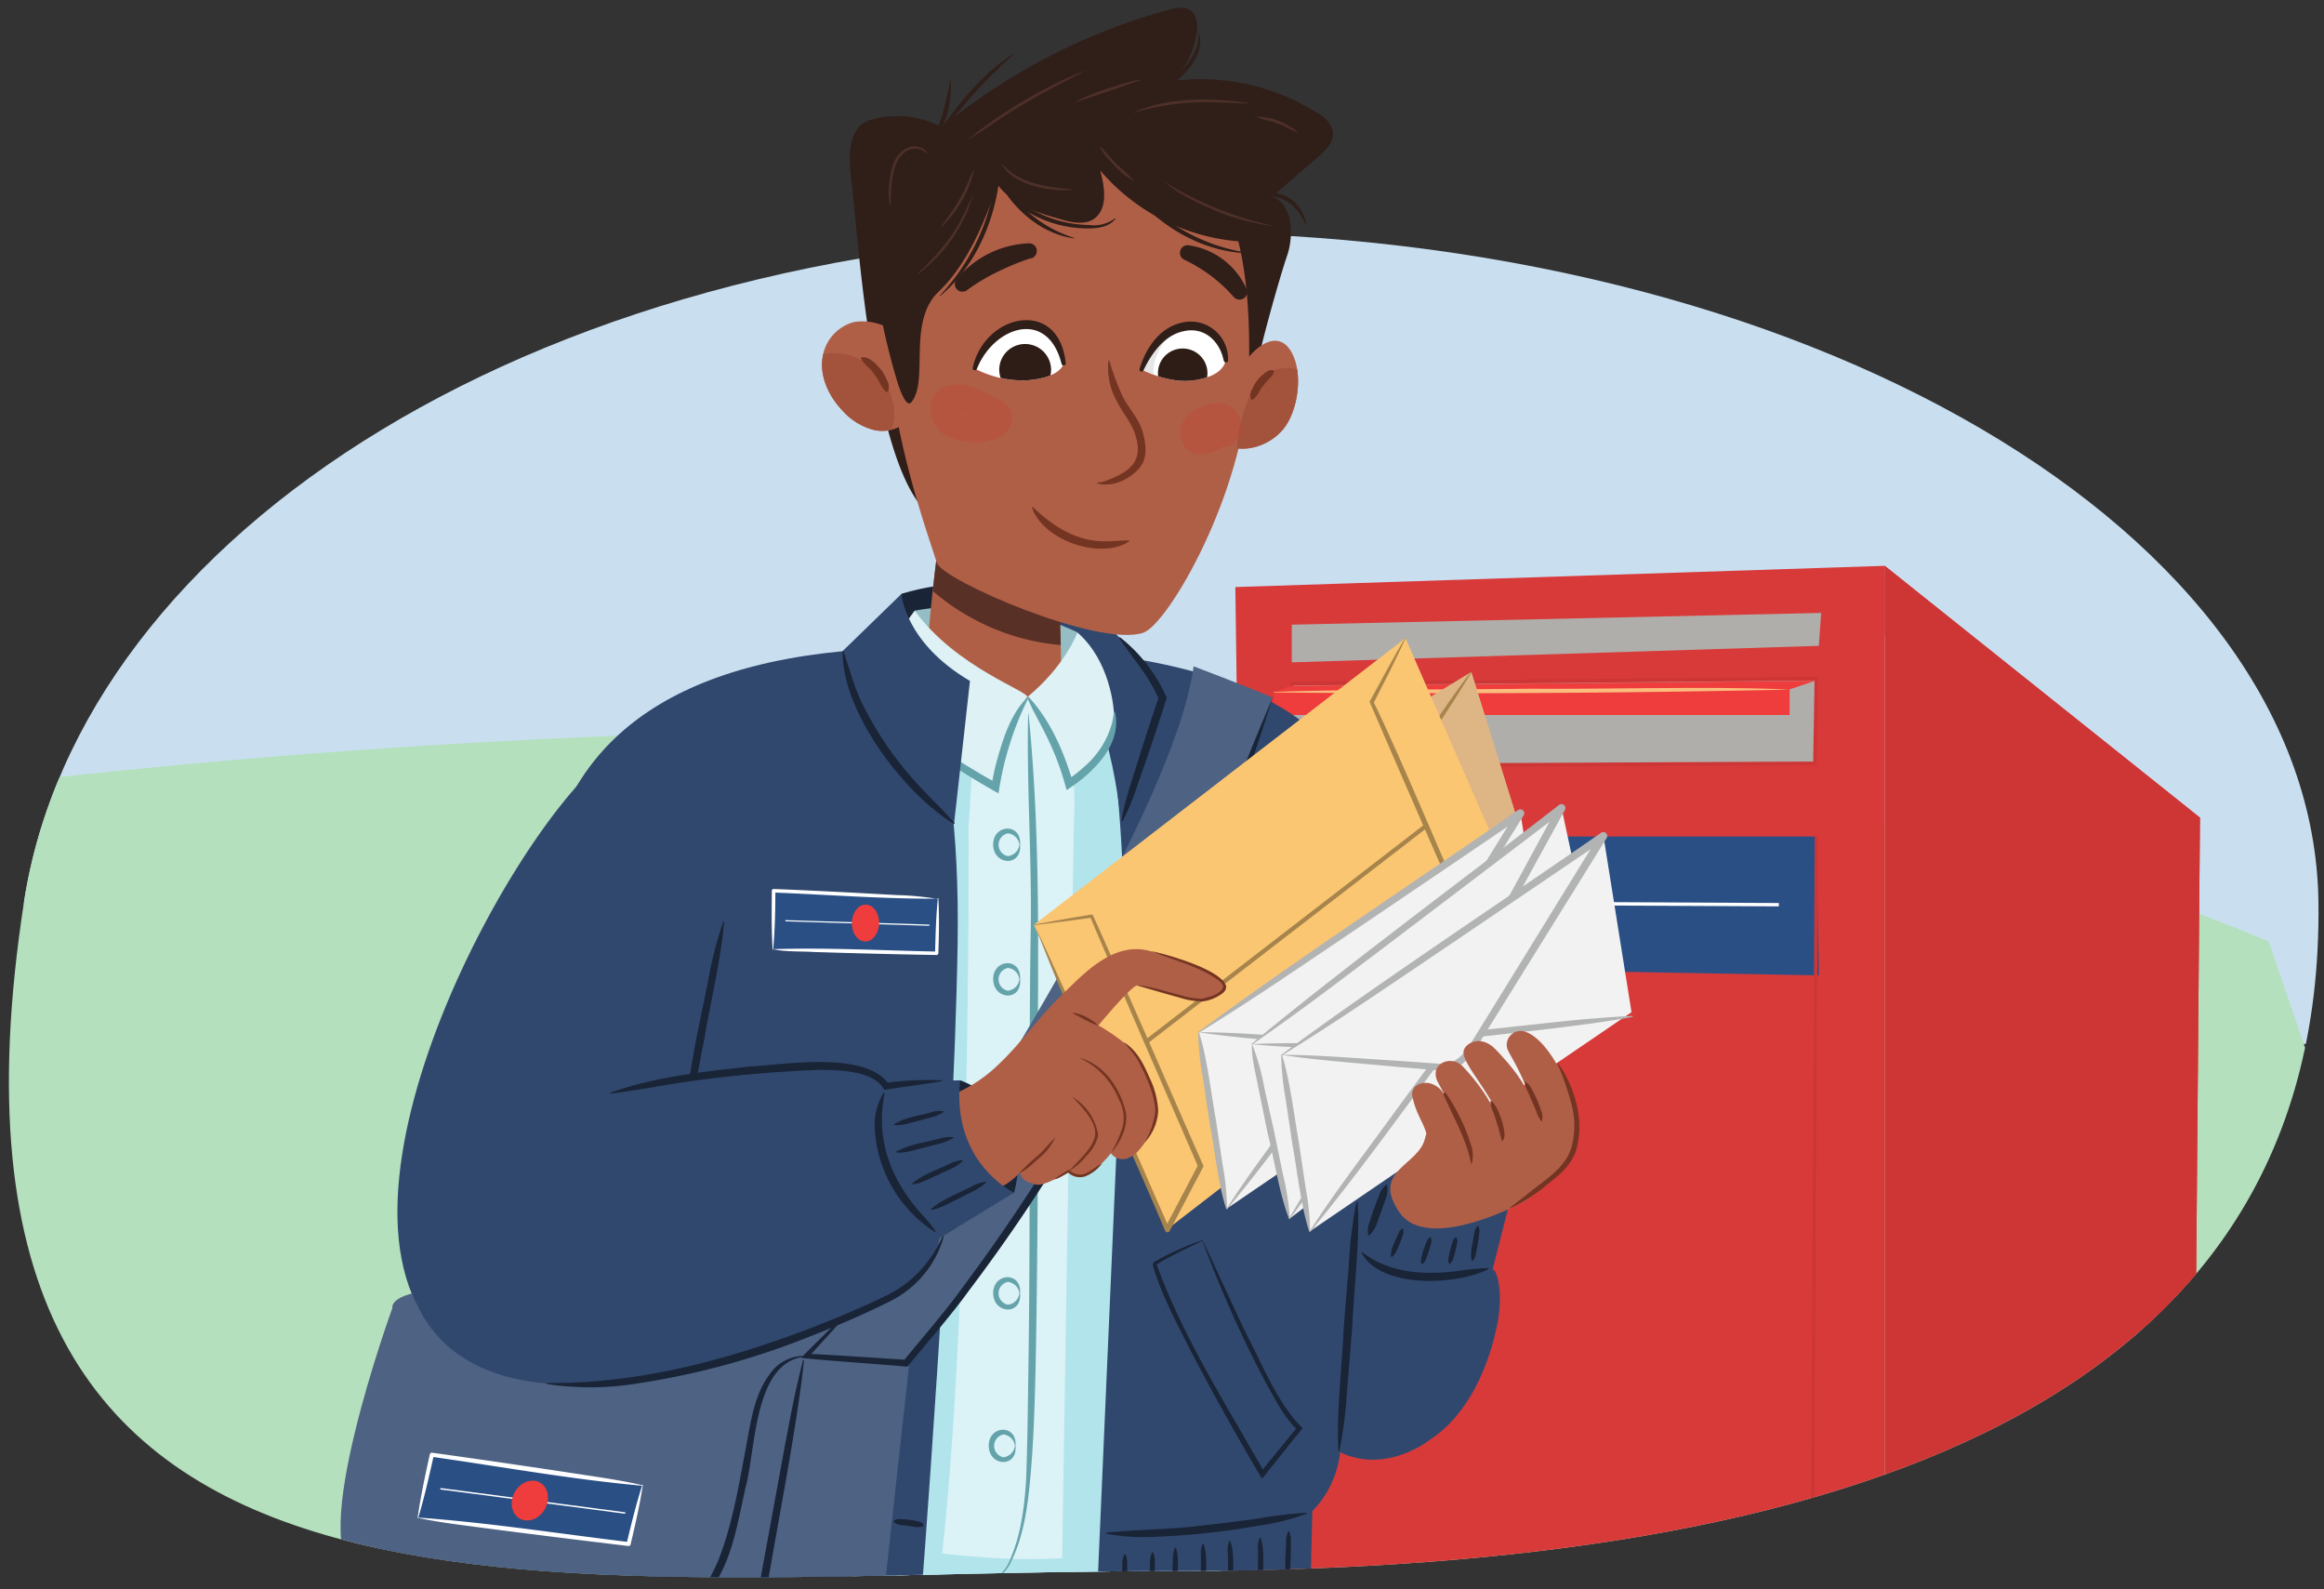 <svg xmlns="http://www.w3.org/2000/svg" xmlns:xlink="http://www.w3.org/1999/xlink" width="380" height="259.77" viewBox="0 0 380 259.77"><rect x="0" y="0" width="380" height="259.77" fill="#333333" stroke="none"/><defs><clipPath id="a"><path d="M379.09,147.41c1.14,85.55-84,109.42-187.58,109.42S-16,276.16,3.93,147.41C13.16,87.68,87.91,38,191.51,38S378.29,87,379.09,147.41Z" fill="none"/></clipPath><clipPath id="b"><path d="M100.71,316,212,317.35c-.3-18.31,1.13-63.15-5.46-79.73l-52.77,3.14.11,2.21-45.75-2.17S101.24,282.75,100.71,316Z" fill="#2e4970"/></clipPath><clipPath id="c"><path d="M215,131.39a1.56,1.56,0,0,0,.44-1.87c-7.25-16.1-16.68-22.17-59.24-22.44-39.45-.25-63,17.77-63,25.14,0,1.58,5.86,2.87,15,3.82l2.75,117.47s44.86,10.88,101.91,1.36c1.09-10.21,4.44-123.51,4.44-123.51Z" fill="#dbf2f6"/></clipPath><clipPath id="d"><path d="M172.79,89.26s.71,13.57.71,19.71-20.11,10.85-22,.78c0-6.56,2.07-21.92,2.07-21.92Z" fill="#b05f47"/></clipPath><clipPath id="e"><path d="M150.79,59.73c-.56-3.59-3.85-5.82-7-6.74a8.86,8.86,0,0,0-4.08-.36,7,7,0,0,0-5.21,5.8c-.5,3.23,1.1,6.42,3.21,8.65a10.33,10.33,0,0,0,5.14,3.2,6.11,6.11,0,0,0,5.65-1.54" fill="#b05f47"/></clipPath><clipPath id="f"><path d="M203.2,59.83c1.49-2.75,5.75-6.51,8.07-2.09,1.75,3.35,1,8.8-1,11.82-2.15,3.23-7.09,5-10.51,2.87" fill="#b05f47"/></clipPath><clipPath id="g"><path d="M159.26,60.19a17.15,17.15,0,0,0,8.47,2c3.94-.29,5.74-1.44,6.19-2.75.35-3.27-2.7-6.39-6.54-6.33C161.08,53.56,159.26,60.19,159.26,60.19Z" fill="#fff"/></clipPath><clipPath id="h"><path d="M186.64,60.42s4.51,2.38,8.62,1.75c3.76-.57,4.84-2,5.18-3.24.1-3.16-2.76-5.82-6.43-5.49C188,54.34,186.64,60.42,186.64,60.42Z" fill="#fff"/></clipPath></defs><g style="isolation:isolate"><g clip-path="url(#a)"><rect x="3.93" y="-29.07" width="398.96" height="199.74" fill="#c9dff0"/><path d="M-22.6,131.06s250-38,393.56,22.86l56.45,164.77-449.63,4.55Z" fill="#b4e0bd"/><path d="M177.73,98c-.7,0-15.4-5.44-30.33-.93-4.05,8.24-7.47,15.17-7.47,15.17s39.44,2.8,39,2.1S177.73,98,177.73,98Z" fill="#192437"/><polygon points="308.17 92.5 201.99 95.97 205.07 320.78 308.17 318.98 308.17 92.5" fill="#d83a3a"/><polygon points="211.22 102.12 297.78 100.2 297.4 105.58 211.22 108.28 211.22 102.12" fill="#b0aeaa"/><polygon points="296.78 124.8 297.01 110.94 211.22 111.77 210.97 125.21 296.78 124.8" fill="#b0aeaa"/><polygon points="297.01 136.75 211.61 136.75 211.61 157.91 297.4 159.45 297.01 136.75" fill="#294f85"/><line x1="215.84" y1="147.52" x2="290.86" y2="147.9" fill="none" stroke="#fff" stroke-miterlimit="10" stroke-width="0.55"/><circle cx="249.12" cy="147.71" r="7.12" fill="#ee3d3c"/><polygon points="308.17 92.5 308.17 318.98 358.19 318.08 359.72 133.67 308.17 92.5" fill="#ce3636"/><line x1="297.01" y1="136.75" x2="296" y2="315.86" fill="none" stroke="#ce3636" stroke-linecap="round" stroke-miterlimit="10" stroke-width="0.55" style="mix-blend-mode:multiply"/><line x1="211.22" y1="136.36" x2="211.61" y2="327.3" fill="none" stroke="#ce3636" stroke-linecap="round" stroke-miterlimit="10" stroke-width="0.55" style="mix-blend-mode:multiply"/><polygon points="296.78 124.8 297.01 110.94 211.22 111.77 210.97 125.21 296.78 124.8" fill="none" stroke="#ce3636" stroke-linecap="round" stroke-miterlimit="10" stroke-width="0.62" style="mix-blend-mode:multiply"/><polygon points="296.84 111.29 292.62 112.69 292.62 116.89 208.27 116.89 208.27 113.16 211.05 112.12 296.84 111.29" fill="#ee3d3c"/><path d="M292.62,112.73c-27.2.6-57.14.75-84.35.47a0,0,0,0,1,0-.08c12.16-.45,29.82-.38,42.17-.53,12.33.1,30.26-.43,42.18.14Z" fill="#fbbd7d"/><path d="M240,135.36c.3.47,8.36,55.2,8.36,55.2L244,207.77c.31-1.16,2.12,2.72.74,9.15-1.79,8.33-5.63,15-10.88,18.41,0,0-20.64,16.7-29.21-24.93-.59-2.88-8.76-74.67-8.76-74.67Z" fill="#31486e"/><path d="M100.71,316,212,317.35c-.3-18.31,1.13-63.15-5.46-79.73l-52.77,3.14.11,2.21-45.75-2.17S101.24,282.75,100.71,316Z" fill="#2e4970"/><g clip-path="url(#b)"><path d="M213,249.69c-3.87-1.32-8.1.8-12,1.6a109,109,0,0,1-12.68,1.81c-8.67.73-17.39.77-26.07.64s-17.64-.26-26.45-.56c-8.63-.3-17.66-1.77-26.17.48-1.48.39-1.34,2.71-.12,3.32,8.22,4.14,17.83,4.27,26.66,5.2,9,1,18,1.7,27,2.1a196.93,196.93,0,0,0,26.05-.27,130.18,130.18,0,0,0,13.15-1.79c4-.77,9-1.09,12-4.63C216.49,255.2,215.87,250.66,213,249.69Z" fill="#161f2b" opacity="0.2"/></g><path d="M215,131.39a1.56,1.56,0,0,0,.44-1.87c-7.25-16.1-16.68-22.17-59.24-22.44-39.45-.25-63,17.77-63,25.14,0,1.58,5.86,2.87,15,3.82l2.75,117.47s44.86,10.88,101.91,1.36c1.09-10.21,4.44-123.51,4.44-123.51Z" fill="#dbf2f6"/><g clip-path="url(#c)"><path d="M180.6,102l-14.2,4.85s10.37,9,9.2,27.41c0,.54-2,125.41-2,125.41l10.74-.49L188.54,121l-5.14-19.89Z" fill="#b2e4eb"/><path d="M159.77,112.72l-1.4,22.4s.46,84.71-5.14,125.54l-6.76,2.1,1.63-150.5Z" fill="#b2e4eb"/><path d="M183.92,252.38s-6.54,5.13-36.64.7l-.7,12.13,37.57-1.4Z" fill="#b2e4eb"/></g><path d="M190.1,114.12l-6.77,20.54S181.4,112.22,173.5,109c-.2-8.38,0-13.28,0-13.28S186.37,105.26,190.1,114.12Z" fill="#31486e"/><path d="M176.17,103.37a44,44,0,0,0-26.6-3.54v8.46l18.58,5.38s9.11-.87,9.11-1.65S176.17,103.37,176.17,103.37Z" fill="#94bec4"/><path d="M172.79,89.26s.71,13.57.71,19.71-20.11,10.85-22,.78c0-6.56,2.07-21.92,2.07-21.92Z" fill="#b05f47"/><g clip-path="url(#d)"><path d="M180.69,102a3,3,0,0,0-1.13-2.07,2.07,2.07,0,0,0-1.1-1.12q-4.61-2.07-9-4.46a2.29,2.29,0,0,0-.52-1.39c-.18-.23-.37-.47-.57-.7a2.2,2.2,0,0,0-1.1-2.22,33.41,33.41,0,0,1-2.87-2c-.89-.83-1.8-1.62-2.75-2.38-1.92-1.53-3.89-.11-4.16,1.72A2.74,2.74,0,0,0,155,89.85l-1.52-1a2.94,2.94,0,0,0-1.55-.56c-2.24-1.5-5.56,1.83-3.62,4.08a37.21,37.21,0,0,0,16,11.1,36.51,36.51,0,0,0,9.33,2l.71,0c1.15.26,2.31.48,3.5.63A2.93,2.93,0,0,0,180.69,102Z" fill="#593025"/></g><polygon points="240.56 109.85 256.75 161.73 191.3 201.68 175.12 149.8 240.56 109.85" fill="#deb685"/><line x1="187.24" y1="173.28" x2="243.51" y2="138.93" fill="#fbc672" stroke="#a7844c" stroke-miterlimit="10" stroke-width="0.7"/><polyline points="175.12 149.8 191.3 201.68 197.87 191.94 184.59 149.39 175.12 149.8" fill="#fbc672"/><path d="M175.17,149.78c5,14.59,11.79,36.87,16.53,51.78l-.74-.11,6.56-9.74-.05.35c-3.88-12.57-9.41-30.17-13.12-42.59l.25.18q-4.74.14-9.48.2c-.06,0-.07-.1,0-.1,3.15-.23,6.31-.44,9.46-.62a.26.26,0,0,1,.26.18c4,12.26,9.47,30,13.42,42.51a.43.43,0,0,1,0,.35l-6.56,9.74a.42.42,0,0,1-.74-.1c-4.47-15-12-37.38-15.74-52Z" fill="#a7844c"/><polyline points="256.75 161.73 247.28 162.14 234 119.59 240.56 109.85" fill="#deb685"/><path d="M256.75,161.78c-3.23.35-6.48.53-9.72.72l-.08-.26c-3.4-10.67-10.07-32-13.34-42.71,2-2.86,4.77-7,6.91-9.71l.09.06c-1,1.69-2.05,3.34-3.1,5l-3.21,4.91c3.24,8.87,10.08,32.14,13.3,42.25l-.34-.24c2.93,0,6.81-.38,9.49,0Z" fill="#a7844c"/><path d="M178.38,106.76s5.51,11.49,5.51,51l-4.6,105.16s23.51.73,35-3.62l.29-12.25a16.4,16.4,0,0,0,4.55-9.6c3.41-31.29,7.77-101.16.59-111.56C219.74,125.89,214.47,110.49,178.38,106.76Z" fill="#31486e"/><path d="M183.13,104.18a25.55,25.55,0,0,1,7.65,9.91q-1.65,5.18-3.41,10.32l-1.74,5a35.77,35.77,0,0,1-2.1,4.9l-.16-.05c.41-3.07,1.91-7.27,2.82-10.26,1.07-3.38,2.16-6.74,3.3-10.1l0,.45c-1.5-3.74-4.31-6.69-6.5-10.08l.12-.11Z" fill="#192437"/><polygon points="237.97 144.84 187.36 183.47 176.97 158.45 227.59 119.83 237.97 144.84" fill="#f2f2f2"/><path d="M187.3,183.49c-2.13-3.33-4-8.7-5.64-12.32l-2.53-6.28c-.78-2.1-1.91-4.29-2.17-6.49a32.07,32.07,0,0,1,3,6.12l2.66,6.23,2.54,6.28a37.33,37.33,0,0,1,2.21,6.41c0,.07-.09.11-.12.05Z" fill="#b2b3b3"/><path d="M238.25,145.53c-8.82,2.53-21.89,5.05-31,7.11l.35-.24c-1.63,2.63-3.32,5.22-5,7.83-4.89,7.54-10,16-15.26,23.27,0,.07-.15,0-.11-.07,2.94-5.45,6.28-10.66,9.56-15.9l4.92-7.86c1.65-2.62,3.27-5.25,4.94-7.85a.54.54,0,0,1,.35-.24l15.54-3.26c5.18-1.09,10.35-2.21,15.61-2.92.08,0,.11.11,0,.13Z" fill="#b2b3b3"/><path d="M177,158.45l50.62-38.62L210.8,153.2a6.18,6.18,0,0,1-4.88,3.67L177,158.45" fill="#f2f2f2"/><path d="M176.93,158.39c14.19-11.76,35.51-27.61,50.28-39.07a.63.63,0,0,1,.94.79l-16.4,32.46c-1.07,2.55-3.38,5-6.38,4.88-9.19.39-19.39,1.16-28.47,1,9-1.12,19.24-1.5,28.41-2.1,2.63.09,4.46-2,5.42-4.29L227,119.54l.94.79c-8.94,6.8-29.36,22.33-38.06,28.84q-6.37,4.77-12.89,9.35c-.07,0-.17-.07-.09-.13Z" fill="#b2b3b3"/><path d="M162.57,128.67s1.16-8.87,5.36-14.7c.61-.85-11.6-4.8-18.36-14.14,0,0-5.13,6.13-5.2,13.9C144.37,113.73,142.73,117.47,162.57,128.67Z" fill="#def1f5"/><path d="M151.35,121.34c4.11,2,7.74,4.63,11.77,6.75l-1,.49a33.76,33.76,0,0,1,.8-3.93c1.06-3.81,2.27-7.88,5.15-10.73l.13.09a51.37,51.37,0,0,0-4.93,15.7c-2.25-1.28-4.49-2.59-6.67-4a24.6,24.6,0,0,1-5.37-4.24l.09-.12Z" fill="#65a3ab"/><path d="M168.17,116.68c2.41,23.74,1.27,47.78,1.54,71.59-.06,11.94-.15,23.88-.39,35.82-.15,6-.32,11.94-.89,17.89-.42,4.46-1.05,9-3,13.11a6.79,6.79,0,0,1-3,3.31l-.06-.15a6.5,6.5,0,0,0,2.79-3.29c1.79-4.08,2.34-8.6,2.62-13,.23-5.95.28-11.91.37-17.87.18-11.93.21-23.87.2-35.8,0-10.29,0-25.63.18-35.8.23-11.83-.7-24.23-.41-35.79Z" fill="#65a3ab"/><path d="M147.64,105.91s9.56,9.22,8.94,48.43-6.22,110.44-6.22,110.44-33-1.24-47-6.22c0,0-18.38-96.65-14-117.18S110.3,106.66,147.64,105.91Z" fill="#31486e"/><path d="M99.31,123.67C82.37,137,48.4,201.31,74.53,220.92S142,130.64,142,130.64,116.25,110.39,99.31,123.67Z" fill="#31486e"/><path d="M147.4,97.09s.47,7.93,11.2,14.23L156,134.66s-16.33-12.6-18.2-28.24Z" fill="#31486e"/><path d="M156,134.72c-8.24-5.06-18.35-18.31-18.23-28.29l.16,0c.91,2.75,1.62,5.43,2.77,8a56,56,0,0,0,9.52,13.95c1.91,2.12,4,4,5.88,6.21l-.1.13Z" fill="#192437"/><polygon points="149.5 215.39 140.01 301.62 117.48 301.41 54.41 292.85 69 209.79 149.5 215.39" fill="#4e6283"/><path d="M139.17,214c.23-.7,52.23-76.37,56-105.07,0,0,7.27,2.74,12.87,5.07,0,0-20.93,64.54-59.9,108.87l-16.33-1.17Z" fill="#4e6283"/><path d="M208.08,114c-6,20-14.91,39-24.56,57.46a286.86,286.86,0,0,1-25.14,39.6c-2.68,3.74-7.08,8.79-10,12.37-4.89-.45-11.77-.87-16.6-1.37l-.81-.08c2.37-2.39,5.71-5.66,8.18-8.05l.11.11c-2.05,2.3-5.1,5.67-7.18,7.91l-.25-.64c2.73.12,5.45.29,8.18.46l8.17.53-.46.18c2.88-3.51,7.17-8.48,9.76-12.13a299.69,299.69,0,0,0,21.22-32.66c6.28-11.28,12.23-23,17.42-34.86,4.29-9.39,8-19.64,12-28.83Z" fill="#192437"/><polygon points="126.38 155.21 153.18 155.85 153.39 146.87 126.49 145.57 126.38 155.21" fill="#294f85"/><path d="M126.38,155.17c8.8-.29,18,.22,26.81.39l-.3.28c.09-3,.15-6,.46-9a0,0,0,0,1,.08,0c.17,3,.1,6,0,9a.29.29,0,0,1-.3.28c-6.45-.1-13.61-.29-20.1-.49-2.15-.14-4.78,0-6.69-.48Z" fill="#fff"/><path d="M131.37,221.73s-5.84-.47-7.94,10-4.2,29.17-11.43,30.34S67.43,260.46,58.56,257s5.6-43.17,5.6-43.17-.93-3.5,13.3-3S131.37,221.73,131.37,221.73Z" fill="#4e6283"/><path d="M131.36,221.81c-8.12,1.15-7.76,15.09-9.46,21.41-1.4,6.11-2.3,13.08-6.74,17.92a6,6,0,0,1-3.11,1.61l-1.63.17c-9,.32-18-.48-27-1.29-7.34-.76-14.78-1.51-21.91-3.53a29,29,0,0,1-3-1.06l.06-.15c8.16,2.06,16.62,2.7,25,3.59a219.85,219.85,0,0,0,26.77,1.12l1.52-.15c3-.59,4.43-3.74,5.59-6.37,2.3-5.8,3.33-12.14,4.49-18.29.81-4.14,1.29-8.63,3.91-12.13a6.81,6.81,0,0,1,5.53-3v.16Z" fill="#192437"/><path d="M153.39,146.91c-8.84.07-18.09-.66-26.92-1l.31-.28c0,3.21-.07,6.42-.36,9.63a0,0,0,0,1-.08,0c-.21-3.21-.16-6.43-.14-9.64a.29.29,0,0,1,.3-.29c6.48.26,13.67.63,20.18,1a45.57,45.57,0,0,1,6.71.65Z" fill="#fff"/><polygon points="229.79 104.33 251.53 154.15 190.82 200.98 169.08 151.17 229.79 104.33" fill="#fbc672"/><line x1="183.69" y1="173.19" x2="235.89" y2="132.92" fill="#fbc672" stroke="#a7844c" stroke-miterlimit="10" stroke-width="0.7"/><polyline points="169.08 151.17 190.82 200.98 196.28 190.58 178.46 149.73 169.08 151.17" fill="#fbc672"/><path d="M169.13,151.15c6.6,13.95,15.73,35.37,22.07,49.67l-.75,0,5.47-10.4,0,.36c-5.22-12.07-12.64-29-17.68-40.91l.28.15c-3.13.44-6.27.84-9.41,1.23a.05.05,0,0,1,0-.1c3.11-.57,6.22-1.13,9.34-1.64a.24.24,0,0,1,.27.15c5.32,11.75,12.69,28.82,18,40.79a.39.39,0,0,1,0,.35l-5.46,10.41a.41.41,0,0,1-.74,0c-6.08-14.4-16-35.85-21.31-50Z" fill="#a7844c"/><polyline points="251.53 154.15 242.15 155.59 224.33 114.73 229.79 104.33" fill="#fbc672"/><path d="M251.53,154.2c-3.17.7-6.38,1.23-9.58,1.77l-.11-.25c-4.54-10.23-13.49-30.71-17.9-41,1.69-3.07,4-7.46,5.81-10.41l.09,0c-.81,1.79-1.67,3.55-2.53,5.3l-2.67,5.24c4.2,8.46,13.52,30.85,17.83,40.55l-.37-.2c2.91-.31,6.74-1.12,9.43-1.05Z" fill="#a7844c"/><line x1="151.96" y1="151.25" x2="128.42" y2="150.52" fill="none" stroke="#fff" stroke-miterlimit="10" stroke-width="0.2"/><ellipse cx="141.52" cy="150.92" rx="3.02" ry="2.23" transform="translate(-12.72 288.8) rotate(-88.64)" fill="#ee3d3c"/><path d="M118.39,150.62c-.37,5.75-2.36,13.81-3.28,19.57-1.38,6.48-2.16,13-3.72,19.47l-.16,0a49.08,49.08,0,0,1,.92-9.91q.78-4.9,1.66-9.79l2-9.73a61.73,61.73,0,0,1,2.47-9.62l.16,0Z" fill="#192437"/><path d="M157,176.61s12.55,4,8.82,18.36l-9.52,3.53-6.09-18.8Z" fill="#192437"/><path d="M186.73,187.41a11.07,11.07,0,0,0,2.4-5.95c.14-2.25-2.52-7.81-3.09-8.5-1.49-2.6-6.43-5.33-6.43-5.33s5.39-6.52,6.34-6.53c1.22,0,8.58,2.54,10.38,2.41,1.08-.07,5.32-1.39,3.37-3.09-2.55-2.22-8.3-3.92-11.48-4.89-6.09-1.86-11.14,3.8-14.38,6.9-3.88,3.7-6.92,8.21-10.85,11.85a23.6,23.6,0,0,1-9.82,5.57c-1.87.48-8.79.56-5.47,4.53-2,1.28-.61,4.91,1.7,4.52l.19,0a.44.44,0,0,1,.08.11,20.83,20.83,0,0,0-3,1.28c-2.48,1.3-1.81,5.54,1.07,4.92,13.11-2.83,13.76,1.91,19.1-3.59.06,1.15,1,1.62,2.41,2,1,.3,2.91-.53,5.47-2.15a2.58,2.58,0,0,0,3.09.42,12.49,12.49,0,0,0,3.83-3.37C182.54,189.76,184.71,190.22,186.73,187.41Z" fill="#b05f47"/><path d="M179.42,167.65a25.74,25.74,0,0,1-3-1.47c-.18-.1-1-.43-1-.63a7,7,0,0,1,3.16,1.3,2.31,2.31,0,0,1,.87.75s0,.05,0,.05Z" fill="#733522"/><path d="M181.66,188.52a23.3,23.3,0,0,0,1.91-4.32,6.26,6.26,0,0,0-.64-4.48,12.44,12.44,0,0,0-6.31-6.71s0-.07,0-.06c4,1.14,6.57,5,7.47,8.9.42,2.36-1,5.12-2.45,6.67Z" fill="#733522"/><path d="M174.74,191.47c5.14-5.31,6.16-6.38.58-12.16,0,0,0-.06,0,0a8.72,8.72,0,0,1,4.24,6.29,6.7,6.7,0,0,1-1.94,3.4,10.79,10.79,0,0,1-2.91,2.51Z" fill="#733522"/><path d="M166.66,191.78a28.68,28.68,0,0,1,3-2.84c1.07-.88,1.85-2.08,2.89-2.95a10.1,10.1,0,0,1-2.57,3.29c-1,.83-2.15,2.07-3.31,2.5Z" fill="#733522"/><path d="M187.22,186.66a13,13,0,0,0,1.69-5.13c-.19-2.95-1.64-5.92-3-8.47a28,28,0,0,0-2.22-2.73c2.17,1.29,3.3,3.6,4.26,5.83a14,14,0,0,1,1.43,5.4,8.24,8.24,0,0,1-2.11,5.1Z" fill="#733522"/><path d="M172.31,192.86a14.79,14.79,0,0,1,2.48-1.64,2.47,2.47,0,0,0,2.77.59c.93-.41,1.74-1.21,2.65-1.62a6.43,6.43,0,0,1-2.47,2,2.75,2.75,0,0,1-3.14-.57l.27,0c-.67.31-2,1.23-2.56,1.18Z" fill="#733522"/><path d="M186,161.07c2.12.14,5,1.13,7.07,1.63a12.65,12.65,0,0,0,3.47.57c1.18-.29,3.12-.7,3.47-2-.16-.78-1.12-1.21-1.75-1.66-3.09-1.89-6.71-2.75-10-4.12,2.63.54,11.57,3.07,12.24,5.77a1.35,1.35,0,0,1-.45,1,6.89,6.89,0,0,1-3.43,1.46,12.44,12.44,0,0,1-3.64-.6c-2.28-.62-4.85-1.38-7-2Z" fill="#733522"/><path d="M157,176.61c-1.43,13.56,8.82,18.36,8.82,18.36l-12.24,7.48s-.36,6.09-9.57,10.42c-25,11.77-63.38,22.43-75,2-12.69-22.27,16.71-38.4,63.53-40.54,10.87-.5,12.37,3.24,12.37,3.24A98.92,98.92,0,0,1,157,176.61Z" fill="#31486e"/><path d="M89.36,226.09c14.6.16,28.82-3.55,42.39-8.67,4.52-1.72,9-3.59,13.34-5.7a18.84,18.84,0,0,0,7.43-6.66,24.74,24.74,0,0,0,1.65-3l.15.05a16.72,16.72,0,0,1-1.27,3.25,17,17,0,0,1-7.43,7.33c-4.41,2.21-8.87,4.1-13.42,5.89A126.2,126.2,0,0,1,104,226.2a47.22,47.22,0,0,1-14.63.05l0-.16Z" fill="#192437"/><path d="M99.81,178.63c7.33-2.61,15.12-3.42,22.8-4.28,5.88-.33,19.14-2.6,22.8,3l-.58-.34a55.36,55.36,0,0,1,9.19-.41v.16c-1.51.25-3,.46-4.53.69l-4.52.65-.38.06c-1.71-3.13-7.16-3.2-10.37-3.26a208.15,208.15,0,0,0-23,2.1c-3.8.61-7.57,1.3-11.42,1.8l0-.15Z" fill="#192437"/><path d="M144.65,178.71c-1.56,7.8,1.1,14.36,6.34,20.09a20,20,0,0,1,2,2.51l-.1.12A21.47,21.47,0,0,1,143.07,185a10.17,10.17,0,0,1,1.43-6.4l.15.07Z" fill="#192437"/><path d="M161.26,193.27c-1.23,1.25-2.88,1.76-4.35,2.62-1.57.67-3,1.66-4.69,1.92l-.05-.1c1.92-1.69,4.37-2.54,6.62-3.71a6.8,6.8,0,0,1,2.42-.82l0,.09Z" fill="#192437"/><path d="M157.47,189.74c-1.12,1.15-2.63,1.55-4,2.29-1.44.57-2.73,1.45-4.31,1.59l-.05-.1c1.74-1.53,4-2.21,6.07-3.22a5.72,5.72,0,0,1,2.22-.65l.05.09Z" fill="#192437"/><path d="M155.92,186c-1.41.94-3.06,1.08-4.63,1.58-1.61.31-3.13,1-4.81.83l0-.11c2.14-1.22,4.64-1.5,7-2.13a6.26,6.26,0,0,1,2.45-.27l0,.1Z" fill="#192437"/><path d="M154.32,181.75c-1.18.9-2.62,1-4,1.46-1.4.27-2.7.88-4.17.71l0-.11c1.81-1.15,4-1.38,6-1.95a4.7,4.7,0,0,1,2.12-.21l0,.1Z" fill="#192437"/><path d="M222,196.5c.41,5.92-.64,14.42-.89,20.42l-.83,10.18A74.15,74.15,0,0,1,219,237.26l-.16,0c-.37-5.92.63-14.42.89-20.42l.82-10.18a71,71,0,0,1,1.24-10.15Z" fill="#192437"/><path d="M243.4,207.46c-5.12,2.67-17.71,3.28-20.77-2.67l.12-.1c4.35,3.44,9.89,3.73,15.19,3.15a45.42,45.42,0,0,1,5.42-.54l0,.16Z" fill="#192437"/><polygon points="253.19 161.76 200.57 197.6 195.99 168.78 248.61 132.93 253.19 161.76" fill="#f2f2f2"/><path d="M200.5,197.61c-1.34-4-1.94-10.12-2.76-14.33l-1.08-7.22a45.24,45.24,0,0,1-.74-7.27c0-.07.11-.1.13,0,1.32,4,2,10.12,2.77,14.33l1.08,7.22a42.06,42.06,0,0,1,.73,7.27c0,.07-.11.09-.13,0Z" fill="#b2b3b3"/><path d="M253.32,162.54c-8.31,1.54-20.52,2.68-29,3.73l.37-.21c-8,10.56-15.6,21.39-24,31.58a.07.07,0,0,1-.11-.08c3.58-5.58,7.59-10.84,11.5-16.18s7.82-10.68,11.8-16a.56.56,0,0,1,.37-.21l14.54-1.57c4.85-.54,9.7-1,14.58-1.23.08,0,.1.12,0,.13Z" fill="#b2b3b3"/><path d="M196,168.78l52.62-35.85L227.27,167.4c-1.38,2.24-3.31,3.54-5.06,3.4l-26.22-2" fill="#f2f2f2"/><path d="M195.94,168.71c14.79-11,37-25.64,52.31-36.3a.64.64,0,0,1,.9.86l-19.33,31.1c-1.72,2.56-3,5.91-6.32,6.85a7.25,7.25,0,0,1-2.46,0c-1.44-.1-5.34-.44-6.84-.57-6.06-.59-12.34-1-18.29-1.91,6,0,12.28.57,18.37.93,1.52.1,5.38.36,6.85.48l1.14.08c1.74.06,3.17-1.22,4.19-2.63.61-.93,20.35-33,21.61-35l.9.86c-9.31,6.31-30.52,20.72-39.56,26.75q-6.61,4.44-13.38,8.63a.08.08,0,0,1-.09-.13Z" fill="#b2b3b3"/><polygon points="261.46 160.61 210.84 199.24 204.71 170.7 255.33 132.08 261.46 160.61" fill="#f2f2f2"/><path d="M210.78,199.25c-1.56-3.95-2.49-10-3.54-14.16l-1.46-7.15c-.43-2.38-1.18-4.9-1.07-7.29a36.58,36.58,0,0,1,2,7.09l1.6,7.12,1.47,7.14a42.68,42.68,0,0,1,1.13,7.23c0,.07-.11.1-.13,0Z" fill="#b2b3b3"/><path d="M261.62,161.39c-8.21,2-20.33,3.77-28.77,5.28l.35-.23c-7.38,11-14.42,22.21-22.3,32.84-.05.06-.16,0-.11-.08,3.26-5.76,7-11.23,10.6-16.78s7.23-11.08,10.93-16.56a.54.54,0,0,1,.35-.24l14.44-2.35c4.81-.79,9.62-1.56,14.49-2,.08,0,.1.12,0,.13Z" fill="#b2b3b3"/><path d="M204.71,170.7l50.62-38.62-19.45,35.57c-1.26,2.31-3.12,3.7-4.87,3.66l-26.3-.61" fill="#f2f2f2"/><path d="M204.67,170.64c14.17-11.79,35.51-27.6,50.28-39.07a.64.64,0,0,1,.94.81l-17.63,32.1c-1.58,2.65-2.68,6.06-5.95,7.18a7.1,7.1,0,0,1-2.44.17c-1.45,0-5.36-.16-6.86-.21-6.09-.26-12.38-.31-18.37-.92,6-.32,12.29-.09,18.39-.06,1.52,0,5.4.07,6.86.11l1.14,0c1.75,0,3.11-1.39,4.05-2.86.56-.95,18.54-34,19.69-36.14l.95.81c-9,6.8-29.36,22.33-38.06,28.85q-6.37,4.78-12.9,9.34c-.07,0-.17-.07-.09-.13Z" fill="#b2b3b3"/><path d="M226.81,193.72c.34,1.46-.58,2.95-.93,4.32-.64,1.36-.79,2.88-2,3.92l-.16-.05a3.93,3.93,0,0,1,.26-2.23,35.62,35.62,0,0,1,1.48-4.13,3.62,3.62,0,0,1,1.22-1.88l.15.05Z" fill="#192437"/><polygon points="266.77 165.47 214.14 201.32 209.56 172.49 262.18 136.65 266.77 165.47" fill="#f2f2f2"/><path d="M214.08,201.33c-1.34-4-2-10.13-2.77-14.34l-1.08-7.22a45.13,45.13,0,0,1-.74-7.27.07.07,0,0,1,.14,0c1.31,4.05,2,10.13,2.76,14.34l1.08,7.22a43,43,0,0,1,.74,7.27.07.07,0,0,1-.13,0Z" fill="#b2b3b3"/><path d="M266.89,166.26c-8.31,1.53-20.51,2.67-29,3.72l.37-.21c-8,10.57-15.6,21.4-24,31.59,0,.06-.16,0-.11-.08,3.57-5.58,7.58-10.85,11.49-16.19s7.82-10.67,11.81-16a.5.5,0,0,1,.36-.21l14.54-1.57c4.85-.54,9.7-1,14.58-1.23.08,0,.1.12,0,.13Z" fill="#b2b3b3"/><path d="M209.56,172.49l52.62-35.84-21.33,34.47c-1.39,2.24-3.32,3.53-5.07,3.4l-26.22-2" fill="#f2f2f2"/><path d="M209.52,172.43c14.78-11,36.95-25.65,52.31-36.31a.64.64,0,0,1,.89.86l-19.33,31.1c-1.72,2.57-3,5.92-6.32,6.85a6.94,6.94,0,0,1-2.45,0c-1.45-.11-5.35-.45-6.84-.58-6.07-.59-12.35-1-18.3-1.91,6,0,12.28.58,18.37.93l6.85.48,1.14.09c1.74.06,3.17-1.22,4.19-2.64.61-.92,20.35-33,21.61-35l.9.86c-9.31,6.31-30.51,20.72-39.55,26.76-4.41,2.95-8.87,5.84-13.39,8.63-.07.05-.17-.08-.08-.13Z" fill="#b2b3b3"/><path d="M249.57,196.26s6.87-4.81,7.72-8.54c-3.89-.75-22.71-8.79-24.29-1.62-1,4.47-8.91,5.23-4.17,12.1S249.57,196.26,249.57,196.26Z" fill="#b05f47"/><path d="M252,187l-.26-.22c-.65-.54-1.84-1.42-1.95-1.1-.61,1.8-3.48,1.15-4.2-.92-.53-5.11-6.93-10.89-6.24-13.09.38-1.2,2.88-2.63,5.31,0,1.67,1.8,6.91,7,7.12,14Z" fill="#b05f47"/><path d="M256.66,188.57c.63.06-.36.32.12,0,.08-.05-.08,0,0-.08.51.4,1.37-4,.42-7.85-1.36-5.5-4.7-10.79-7.59-11.89a2.28,2.28,0,0,0-3.19,2.55c.3,1.16,3,4.48,4.58,11.15,0,0,1.11,5.41,1.11,6.65S256.66,188.57,256.66,188.57Z" fill="#b05f47"/><path d="M245.08,184.76c.08-3.47-3.94-8.39-5.9-10.42s-5.71-.37-4,2.71c.49.89,5.81,10.9,5.81,10.9a11.82,11.82,0,0,1,0-1.49,2,2,0,0,0,3.08.3C244.85,185.85,245.33,186.06,245.08,184.76Z" fill="#b05f47"/><path d="M239.29,190c.27-1.66,2.22-1.82,1.72-3.52.15-.92-3.48-5.36-4.92-7.67-1.8-2.88-5.74-2-5.13.57,1,4.32,2.74,4.47,2.6,9.37C233.93,192,238.83,192.76,239.29,190Z" fill="#b05f47"/><path d="M243.79,180c1.14.45,3.07,6.06,1.78,6.56a44.69,44.69,0,0,0-1.44-4.83,4,4,0,0,1-.43-1.68.06.06,0,0,1,.09-.05Z" fill="#733522"/><path d="M252,183.28a5.07,5.07,0,0,1-.78-1.56l-1.37-3.19a4.46,4.46,0,0,1-.54-1.7s0-.06.07,0a2.89,2.89,0,0,1,1.17,1.39,17.58,17.58,0,0,1,1.42,3.27,2.63,2.63,0,0,1,.14,1.82.07.07,0,0,1-.11,0Z" fill="#733522"/><path d="M236.55,179.43c-.19-.14-.39-.36-.54-.49s0,0,0,0,.19.28.44-.12v-.08s0,0,0,0a31.42,31.42,0,0,1,4,8.18,5.16,5.16,0,0,1,.18,3.34.05.05,0,0,1-.1,0c-.74-4.05-2.91-7.61-4.51-11.35v-.08c.29-.46.52,0,.42-.14a3.19,3.19,0,0,1,.27.75.06.06,0,0,1-.09.06Z" fill="#733522"/><path d="M241.72,200.39a2.42,2.42,0,0,1,.11,1.49,25.41,25.41,0,0,1-.47,2.88,2.59,2.59,0,0,1-.57,1.39l-.11,0c-.42-1.35.16-3,.36-4.37a2.43,2.43,0,0,1,.58-1.39l.1,0Z" fill="#192437"/><path d="M238.14,202.26a1.5,1.5,0,0,1,.06,1.17,13.62,13.62,0,0,1-.54,2.18,1.64,1.64,0,0,1-.6,1l-.11,0a1.65,1.65,0,0,1-.06-1.17,16.14,16.14,0,0,1,.54-2.18c.08-.22.3-1.06.71-1Z" fill="#192437"/><path d="M233.94,202.27a1.57,1.57,0,0,1,0,1.19,15.36,15.36,0,0,1-.7,2.18,1.69,1.69,0,0,1-.68,1l-.1,0a1.66,1.66,0,0,1,0-1.19,13.48,13.48,0,0,1,.69-2.18c.16-.36.22-.74.68-1l.1,0Z" fill="#192437"/><path d="M229.43,200.87a1.86,1.86,0,0,1-.15,1.29,17.4,17.4,0,0,1-.93,2.33,2,2,0,0,1-.79,1l-.1,0c-.19-1.18.67-2.55,1.09-3.63.19-.38.29-.79.78-1l.1,0Z" fill="#192437"/><path d="M131.48,222.34c-1.24,11.51-4.58,28-6.48,39.56-2.23,11.57-4.82,28-7.63,39.34l-.15,0c1.27-11.51,4.56-28,6.47-39.56L127.3,242c1.21-6.57,2.34-13.15,4-19.64l.16,0Z" fill="#192437"/><path d="M213.69,247.44a37.11,37.11,0,0,1-8.06,2,120.13,120.13,0,0,1-16.49,1.78,33,33,0,0,1-8.3-.5v-.16c5.5-.57,11-.51,16.42-1.26,2.73-.29,5.45-.65,8.17-1a66,66,0,0,1,8.21-1l0,.16Z" fill="#192437"/><path d="M210.77,250.32a3.84,3.84,0,0,1,.3,1.9c0,1.28,0,2.55-.08,3.82a4.15,4.15,0,0,1-.38,1.9h-.11c-.61-1.86-.23-3.81-.22-5.72a3.93,3.93,0,0,1,.38-1.9Z" fill="#192437"/><path d="M206.1,251.4c.69,1.69.39,4,.46,5.83a4.43,4.43,0,0,1-.3,1.95h-.11c-.69-1.87-.39-3.88-.46-5.83a4,4,0,0,1,.3-2Z" fill="#192437"/><path d="M201.12,251.87c.73,1.75.47,4,.57,5.94a4.44,4.44,0,0,1-.26,2h-.1c-.73-1.9-.47-3.95-.58-5.94a4.36,4.36,0,0,1,.26-2Z" fill="#192437"/><path d="M196.77,252.34c.68,1.62.39,3.94.45,5.71a4.14,4.14,0,0,1-.3,1.91h-.11c-.68-1.83-.38-3.8-.46-5.71a4,4,0,0,1,.31-1.91Z" fill="#192437"/><path d="M192.26,253c.62,1.72.22,4,.22,5.84a4.45,4.45,0,0,1-.38,1.94H192c-.61-1.9-.23-3.89-.22-5.84a4.06,4.06,0,0,1,.38-1.94Z" fill="#192437"/><path d="M188.52,253.74a3.44,3.44,0,0,1,.31,1.76,34.08,34.08,0,0,1-.09,3.5,3.65,3.65,0,0,1-.37,1.74h-.11c-.61-1.67-.24-3.52-.23-5.26a3.42,3.42,0,0,1,.38-1.74Z" fill="#192437"/><path d="M184,254.05a3.34,3.34,0,0,1,.3,1.76,31.46,31.46,0,0,1-.08,3.5,3.52,3.52,0,0,1-.38,1.74h-.1c-.61-1.67-.24-3.52-.23-5.26a3.42,3.42,0,0,1,.38-1.74Z" fill="#192437"/><path d="M196.62,202.73c2.52,5.29,4.84,10.5,7.37,15.74,2.62,5,4.95,11,9,15l-.25.31-6,7.48-.4.48-.32-.53c-4-6.82-7.86-13.71-11.51-20.73-2.21-4.42-4.62-8.81-6-13.6a.6.6,0,0,1,.27-.61,44.2,44.2,0,0,1,7.86-3.54Zm0,.1c-2.33,1.15-5.69,2.71-7.49,3.9,4.38,12,11.39,22.93,17.64,34l-.71,0,6.08-7.45.06.57c-2.18-2.1-3.47-4.71-4.94-7.27a190.16,190.16,0,0,1-10.64-23.73Z" fill="#192437"/><path d="M167.93,114s4.9,7,6.77,14.2c0,0,7.63-4.68,7.47-11.17,0-1.19-.64-9-6-13.63C176.17,103.37,174.23,108.83,167.93,114Z" fill="#def1f5"/><path d="M168.11,113.85c3.67,3.92,5.82,9,7.34,14.09l-1-.4a20.91,20.91,0,0,0,2.77-2.14,14.45,14.45,0,0,0,4.62-7.23c.1-.57.25-1.15.31-1.76l.16,0c1.18,5.17-3.27,9.58-7.17,12.27l-.73.48-.25-.87a43,43,0,0,0-2.72-7.27c-1.09-2.38-2.47-4.58-3.48-7l.13-.1Z" fill="#65a3ab"/><path d="M166.79,138.1c.32,3.65-4.34,3.39-4.39,0s4.67-3.64,4.39,0Zm-.11,0a2.09,2.09,0,0,0-1.89-1.86,1.9,1.9,0,0,0,0,3.72,2.13,2.13,0,0,0,1.89-1.86Z" fill="#65a3ab"/><path d="M166.79,160.1c.32,3.65-4.34,3.39-4.39,0s4.67-3.64,4.39,0Zm-.11,0a2.09,2.09,0,0,0-1.89-1.86,1.9,1.9,0,0,0,0,3.72,2.13,2.13,0,0,0,1.89-1.86Z" fill="#65a3ab"/><path d="M166.05,236.37c.33,3.64-4.34,3.39-4.38,0s4.66-3.64,4.38,0Zm-.1,0a2.09,2.09,0,0,0-1.89-1.86,1.9,1.9,0,0,0,0,3.72,2.13,2.13,0,0,0,1.89-1.86Z" fill="#65a3ab"/><path d="M166.79,211.44c.32,3.64-4.34,3.39-4.39,0s4.67-3.65,4.39,0Zm-.11,0a2.1,2.1,0,0,0-1.89-1.87,1.9,1.9,0,0,0,0,3.72,2.11,2.11,0,0,0,1.89-1.85Z" fill="#65a3ab"/><path d="M150.67,258.45c.48,1.86-.07,3.73-.14,5.6-1.1-.08-2.21-.17-3.31-.29a7.6,7.6,0,0,1-2.77-.61V263c1.88-.51,3.74-.07,5.64,0l-.55.46c.3-1.69.17-3.42,1-5l.12,0Z" fill="#192437"/><path d="M151,249.47c-.86.41-1.62.05-2.48,0-.85-.21-1.71,0-2.42-.72v-.12a1.72,1.72,0,0,1,1.28-.27,12.28,12.28,0,0,1,2.49.3c.4.11.87.1,1.18.66l-.06.11Z" fill="#192437"/><polygon points="68.33 248.14 102.79 252.45 105.06 242.84 70.61 237.81 68.33 248.14" fill="#294f85"/><path d="M68.33,248.09c11.38.8,23.2,2.65,34.5,4l-.37.26c.76-3.21,1.55-6.41,2.55-9.55a.05.05,0,0,1,.1,0c-.51,3.26-1.24,6.47-2,9.68a.34.34,0,0,1-.37.26c-8.31-1-17.51-2.13-25.85-3.24-2.87-.37-5.74-.76-8.58-1.36,0,0,0-.11,0-.1Z" fill="#fff"/><path d="M105.05,242.89c-11.38-1-23.19-3.14-34.49-4.74l.38-.27c-.77,3.44-1.54,6.89-2.56,10.27,0,0-.11,0-.1,0,.5-3.5,1.24-6.95,2-10.4a.35.35,0,0,1,.39-.26c8.3,1.15,17.5,2.5,25.84,3.78,2.86.43,5.73.88,8.57,1.54.05,0,0,.1,0,.1Z" fill="#fff"/><line x1="102.24" y1="247.35" x2="72.01" y2="243.38" fill="none" stroke="#fff" stroke-miterlimit="10" stroke-width="0.24"/><ellipse cx="86.64" cy="245.3" rx="3.38" ry="2.83" transform="translate(-169.7 200.91) rotate(-60.72)" fill="#ee3d3c"/><path d="M254.77,173.82c2.78,4,4.31,9.24,3,14.07-.71,2.46-2.75,4.2-4.69,5.68a25.35,25.35,0,0,1-6.13,3.94c-.05,0-.1-.06-.05-.09l2.86-2.22c2.65-2.22,6.1-4.1,7.17-7.58a13.31,13.31,0,0,0,.05-7,51.8,51.8,0,0,0-2.32-6.79s0-.11.09-.06Z" fill="#733522"/><path d="M358.84,239.56l.88-105.89L308.17,92.5V104C320.66,137.42,348.54,212,358.84,239.56Z" fill="#ce3636"/></g><path d="M205.22,61.2c.87-4.68,4-15.81,5.23-19.38s.79-8.64-2.47-9.67l7.63-6.57c1.19-1,2.51-2.37,2.34-4a4.4,4.4,0,0,0-2.38-3,35.69,35.69,0,0,0-23.9-5.33,13.17,13.17,0,0,0,4-8.12,4.14,4.14,0,0,0-.53-3c-.92-1.16-2.58-.92-3.94-.56A100.31,100.31,0,0,0,154,20.76,17.28,17.28,0,0,0,147.85,19c-2.14-.06-6.31.09-7.62,2-1.64,2.38-1.38,5.68-1,8.61.89,6.54,3,43.84,11.7,53.48Z" fill="#301e19"/><path d="M145.66,57.54c-.36,12.31,6.65,31.56,7.52,34.45s26.5,13.93,33.76,11.45c4.08-1.39,16.57-23,17.22-41.27C205,39.39,200.83,19.75,178.23,18S146.29,35.61,145.66,57.54Z" fill="#b05f47"/><path d="M181.4,59a44.43,44.43,0,0,0,2.2,5.88c1,1.9,2.57,3.52,3.24,5.67.45,1.69.77,3.57,0,5.19-1.35,2.33-4.79,4.06-7.4,3.29a.08.08,0,0,1,0-.15,4.45,4.45,0,0,0,1.51-.33c3.94-1.5,6.09-3.17,4.64-7.6-.59-1.87-2.08-3.49-3.06-5.51A11.06,11.06,0,0,1,181.24,59a.08.08,0,0,1,.16,0Z" fill="#733522"/><path d="M184.62,88.51c-4.71,3.1-14.1-.2-15.88-5.54a.08.08,0,0,1,.13-.08c3.17,3,6.83,5.46,11.32,5.59,1.45.09,2.82-.17,4.37-.12.08,0,.12.11.06.15Z" fill="#733522"/><path d="M168.54,42.21a42.86,42.86,0,0,0-5.43,2.23,31.74,31.74,0,0,0-5,3,1.25,1.25,0,0,1-1.8-1.67,16.2,16.2,0,0,1,12-6,1.26,1.26,0,0,1,.31,2.47Z" fill="#301e19"/><path d="M201.75,48.57a24.81,24.81,0,0,0-8.11-6.11,1.25,1.25,0,0,1,.65-2.37,12.21,12.21,0,0,1,9.56,7.21,1.25,1.25,0,0,1-2.1,1.27Z" fill="#301e19"/><path d="M150.79,59.73c-.56-3.59-3.85-5.82-7-6.74a8.86,8.86,0,0,0-4.08-.36,7,7,0,0,0-5.21,5.8c-.5,3.23,1.1,6.42,3.21,8.65a10.33,10.33,0,0,0,5.14,3.2,6.11,6.11,0,0,0,5.65-1.54" fill="#b05f47"/><g clip-path="url(#e)"><path d="M134.57,57.91c5.37-1.21,11.32,3.18,11.65,9.46a6.23,6.23,0,0,1-.53,2.94A4.42,4.42,0,0,1,142.53,74c-2.14.47-4.06-1.11-4.53-3.39a5.54,5.54,0,0,0-4.09-4.33C130.09,65.12,131,58.71,134.57,57.91Z" fill="#a3523b"/></g><path d="M203.2,59.83c1.49-2.75,5.75-6.51,8.07-2.09,1.75,3.35,1,8.8-1,11.82-2.15,3.23-7.09,5-10.51,2.87" fill="#b05f47"/><g clip-path="url(#f)"><path d="M204.13,65.18a8.16,8.16,0,0,1,3-4,5.8,5.8,0,0,1,8,1.34c2.1,3.09.28,7.45-3.16,7.65l-.13.12c-.09.14-.2.32-.3.5a4.77,4.77,0,0,1-2,3.39,3.61,3.61,0,0,1-4,.82c-1.1-.5-3.38.53-3.38-.8A27.89,27.89,0,0,1,204.13,65.18Z" fill="#a3523b"/></g><path d="M145,64.12c-1-.71-1.2-2-2-2.87-.65-1.08-1.64-1.48-2.23-2.69a.1.1,0,0,1,.08-.14c1.41-.17,2.39,1.12,3.21,2a7.62,7.62,0,0,1,.95,1.69,2.18,2.18,0,0,1,.17,1.94.11.11,0,0,1-.15,0Z" fill="#733522"/><path d="M208.33,60.7c-.15.71-.55.9-.86,1.27a13.2,13.2,0,0,0-.9,1.08c-.72.76-.83,1.72-1.82,2.32a.11.11,0,0,1-.15-.05,1.76,1.76,0,0,1,.12-1.65,6.63,6.63,0,0,1,.8-1.42,6,6,0,0,1,1.15-1.16c.43-.32.85-.73,1.57-.53a.12.12,0,0,1,.09.14Z" fill="#733522"/><path d="M203,39.49A33.27,33.27,0,0,1,179.9,27.87c.7,2.59,1.23,5.87-.66,7.62-1.36,1.26-3.35,1-5.05.58-3.5-1-8.16-2.13-11-5.78C162.15,32,157.49,50,146,51.41c0,0-2.2-27.85,20.6-34.37C201.61,7,203,39.49,203,39.49Z" fill="#301e19"/><path d="M154,70.77c2.53,1.84,8.08,2.33,10.49-.12a3.18,3.18,0,0,0,.34-4.25,6.76,6.76,0,0,0-3.1-1.79A8.49,8.49,0,0,0,155.15,63C151.51,63.68,151.29,68.78,154,70.77Zm3.26-3c-.32-.1-.59-.26-.88-.35.35.07.71.2,1,.28l.58.17s0,0,0,.07C157.73,67.92,157.51,67.87,157.29,67.8Z" fill="#bd4a38" opacity="0.43"/><path d="M198.46,65.93a3.7,3.7,0,0,1,4.17,2.17,3.86,3.86,0,0,1-1.32,4.71A1.57,1.57,0,0,1,200,73c-2.13,1.64-5.82,2-6.76-.94C192,68.38,195.77,66.3,198.46,65.93Z" fill="#bd4a38" opacity="0.43"/><path d="M154.21,20.56c3.16-4.43,7.29-9.34,11.94-12a75.06,75.06,0,0,0-11.43,12.34l-.51-.36Z" fill="#301e19"/><path d="M153.36,20.92a49.4,49.4,0,0,0,2-7.79h.09a16.68,16.68,0,0,1-1.5,8l-.57-.23Z" fill="#301e19"/><path d="M164.1,29.9a20.87,20.87,0,0,0,11.56,9l0,.08c-5.11-.69-9.53-4.38-12.08-8.76l.54-.31Z" fill="#301e19"/><path d="M185.34,30.81A30.2,30.2,0,0,0,204,41.32v.09c-7.46-.24-14.51-4.47-19.13-10.21l.48-.39Z" fill="#301e19"/><path d="M165.71,32.2a20.14,20.14,0,0,0,12.43,4.59,5.81,5.81,0,0,0,4.2-1.1l.07.06c-1,1.3-2.76,1.57-4.26,1.59a19.16,19.16,0,0,1-12.83-4.67l.39-.47Z" fill="#301e19"/><path d="M163.28,30.17c-1,6.87-4.18,13.74-9.57,18.24l-.06-.06a34.79,34.79,0,0,0,9-18.27l.62.09Z" fill="#301e19"/><path d="M207.23,31.53a5.89,5.89,0,0,1,6.32,5.16l-.08,0c-1.05-2.54-3.31-4.76-6.18-4.56l-.06-.62Z" fill="#301e19"/><path d="M189.32,15c3-2.63,6.81-5.29,6.67-9.7l.08,0c1.12,4.51-3.37,7.68-6.37,10.22l-.38-.5Z" fill="#301e19"/><path d="M186.78,13c-3.73,1.28-7.5,2.64-11.23,3.79A30.93,30.93,0,0,1,181,14.52c1.85-.52,3.92-1.44,5.74-1.48Z" fill="#4d3028"/><path d="M212.12,21.67c-1.13-.45-2.11-1.13-3.27-1.51s-2.38-.6-3.48-1.07a9.92,9.92,0,0,1,5.3,1.45c.37.21,1.42.77,1.45,1.13Z" fill="#4d3028"/><path d="M158.29,22.78a77.06,77.06,0,0,1,19.3-11.35c-3.22,1.85-6.66,3.41-9.83,5.38-3.24,1.78-6.38,4.22-9.47,6Z" fill="#4d3028"/><path d="M151.62,25.2a2.64,2.64,0,0,0-3-.7c-2.18,1-2.61,3.65-2.85,5.79-.14,1.15-.06,2.37-.18,3.51a10.24,10.24,0,0,1-.2-3.54c.19-2.28.68-5.13,3.08-6.12,1.06-.53,2.94-.05,3.16,1.06Z" fill="#4d3028"/><path d="M190.15,29.56A56.24,56.24,0,0,0,208.64,37s0,0,0,0a35.35,35.35,0,0,1-9.74-2.49c-3-1.31-6.4-2.81-8.74-5Z" fill="#4d3028"/><path d="M179.85,23.91c1,.9,1.75,2,2.73,2.91s2.06,1.78,2.86,2.83a12.36,12.36,0,0,1-3.17-2.52c-.83-1-2.09-2.05-2.42-3.22Z" fill="#4d3028"/><path d="M163.74,26.63c2.8,3.45,7.51,3.94,11.64,4.34,0,0,0,.06,0,.06-3.52.42-10.24-.85-11.64-4.4Z" fill="#4d3028"/><path d="M159.32,27.65a19,19,0,0,1-5.58,9.64c1-1.57,2.25-3,3.11-4.65,1-1.53,1.58-3.54,2.47-5Z" fill="#4d3028"/><path d="M159.21,31.55a24.84,24.84,0,0,1-10.17,14,0,0,0,1,1,0,0,36.69,36.69,0,0,0,6-6.33c1.81-2.28,3-5.21,4.2-7.66Z" fill="#4d3028"/><path d="M185.06,18.5c5.95-2.7,12.88-2.55,19.23-1.64,0,0,0,.05,0,.05-3.24,0-6.47-.36-9.7-.12a43.84,43.84,0,0,0-9.52,1.71Z" fill="#4d3028"/><path d="M159.26,60.19a17.15,17.15,0,0,0,8.47,2c3.94-.29,5.74-1.44,6.19-2.75.35-3.27-2.7-6.39-6.54-6.33C161.08,53.56,159.26,60.19,159.26,60.19Z" fill="#fff"/><g clip-path="url(#g)"><ellipse cx="167.62" cy="60.44" rx="4.21" ry="4.24" transform="translate(73.71 211.87) rotate(-78.02)" fill="#2e1d16"/><path d="M167.38,52.81a7,7,0,0,0-2.89.19.46.46,0,0,0-.13-.21s0,0,0-.07a.57.57,0,0,0-.75-.23,25.13,25.13,0,0,0-6,4.76.68.68,0,0,0,0,.94.7.7,0,0,0,.55.2l-.53.79c-.42.65-.82,1.31-1.21,2a5.06,5.06,0,0,0-.86,2.21,1,1,0,0,0,1.76.53l.18-.31a.63.63,0,0,0,1.14-.13,13.28,13.28,0,0,0,.28-1.45,8.42,8.42,0,0,1,.56-1.44c.3-.66.61-1.31.94-2a13.23,13.23,0,0,1,1.17-1.51,10.27,10.27,0,0,1,5.89-3.44C168,53.58,167.82,52.87,167.38,52.81Z" opacity="0.1"/></g><path d="M173.57,59.47c-2.24-9-11-6.21-13.84.83a.35.35,0,0,1-.67-.2c1.95-8.89,14.12-11.44,15.2-.72a.35.35,0,0,1-.69.09Z" fill="#301e19"/><path d="M186.64,60.42s4.51,2.38,8.62,1.75c3.76-.57,4.84-2,5.18-3.24.1-3.16-2.76-5.82-6.43-5.49C188,54.34,186.64,60.42,186.64,60.42Z" fill="#fff"/><g clip-path="url(#h)"><ellipse cx="194.48" cy="60.37" rx="4.05" ry="4.07" transform="matrix(0.1, -0.99, 0.99, 0.1, 114.17, 247.5)" fill="#2e1d16"/><path d="M191.59,53.43a7.51,7.51,0,0,0-4.23,4.44c-.08.21-.14.41-.21.62a.51.51,0,0,0-.41.24,8.85,8.85,0,0,0-.67,1.25,2.72,2.72,0,0,0-.16.74,1.71,1.71,0,0,0,0,.45,1.17,1.17,0,0,0,.29.52.63.63,0,0,0,.55.2c0,.29.06.59.11.89a2,2,0,0,0,.76,1.58.82.82,0,0,0,1.13-.26,2,2,0,0,0,0-1.51,7.42,7.42,0,0,1-.15-1.33,8.57,8.57,0,0,1,.37-2.71A11.44,11.44,0,0,1,192,54.1C192.2,53.84,192,53.28,191.59,53.43Z" opacity="0.1"/></g><path d="M200.1,59c-.63-3.22-3.17-5.62-6.53-4.86-3.15.62-5.29,3.63-6.61,6.42a.34.34,0,0,1-.64-.21c1-3.38,3.26-6.83,7-7.62a6.11,6.11,0,0,1,7.48,6.21.34.34,0,0,1-.67.06Z" fill="#301e19"/><path d="M153.54,47.6c-5.27,5-1.6,14.51-4.5,18.13-.62.78-1.41-.63-2.17-2.85a111.4,111.4,0,0,1-2.93-11.79S147.06,39,153.54,47.6Z" fill="#301e19"/></g></svg>